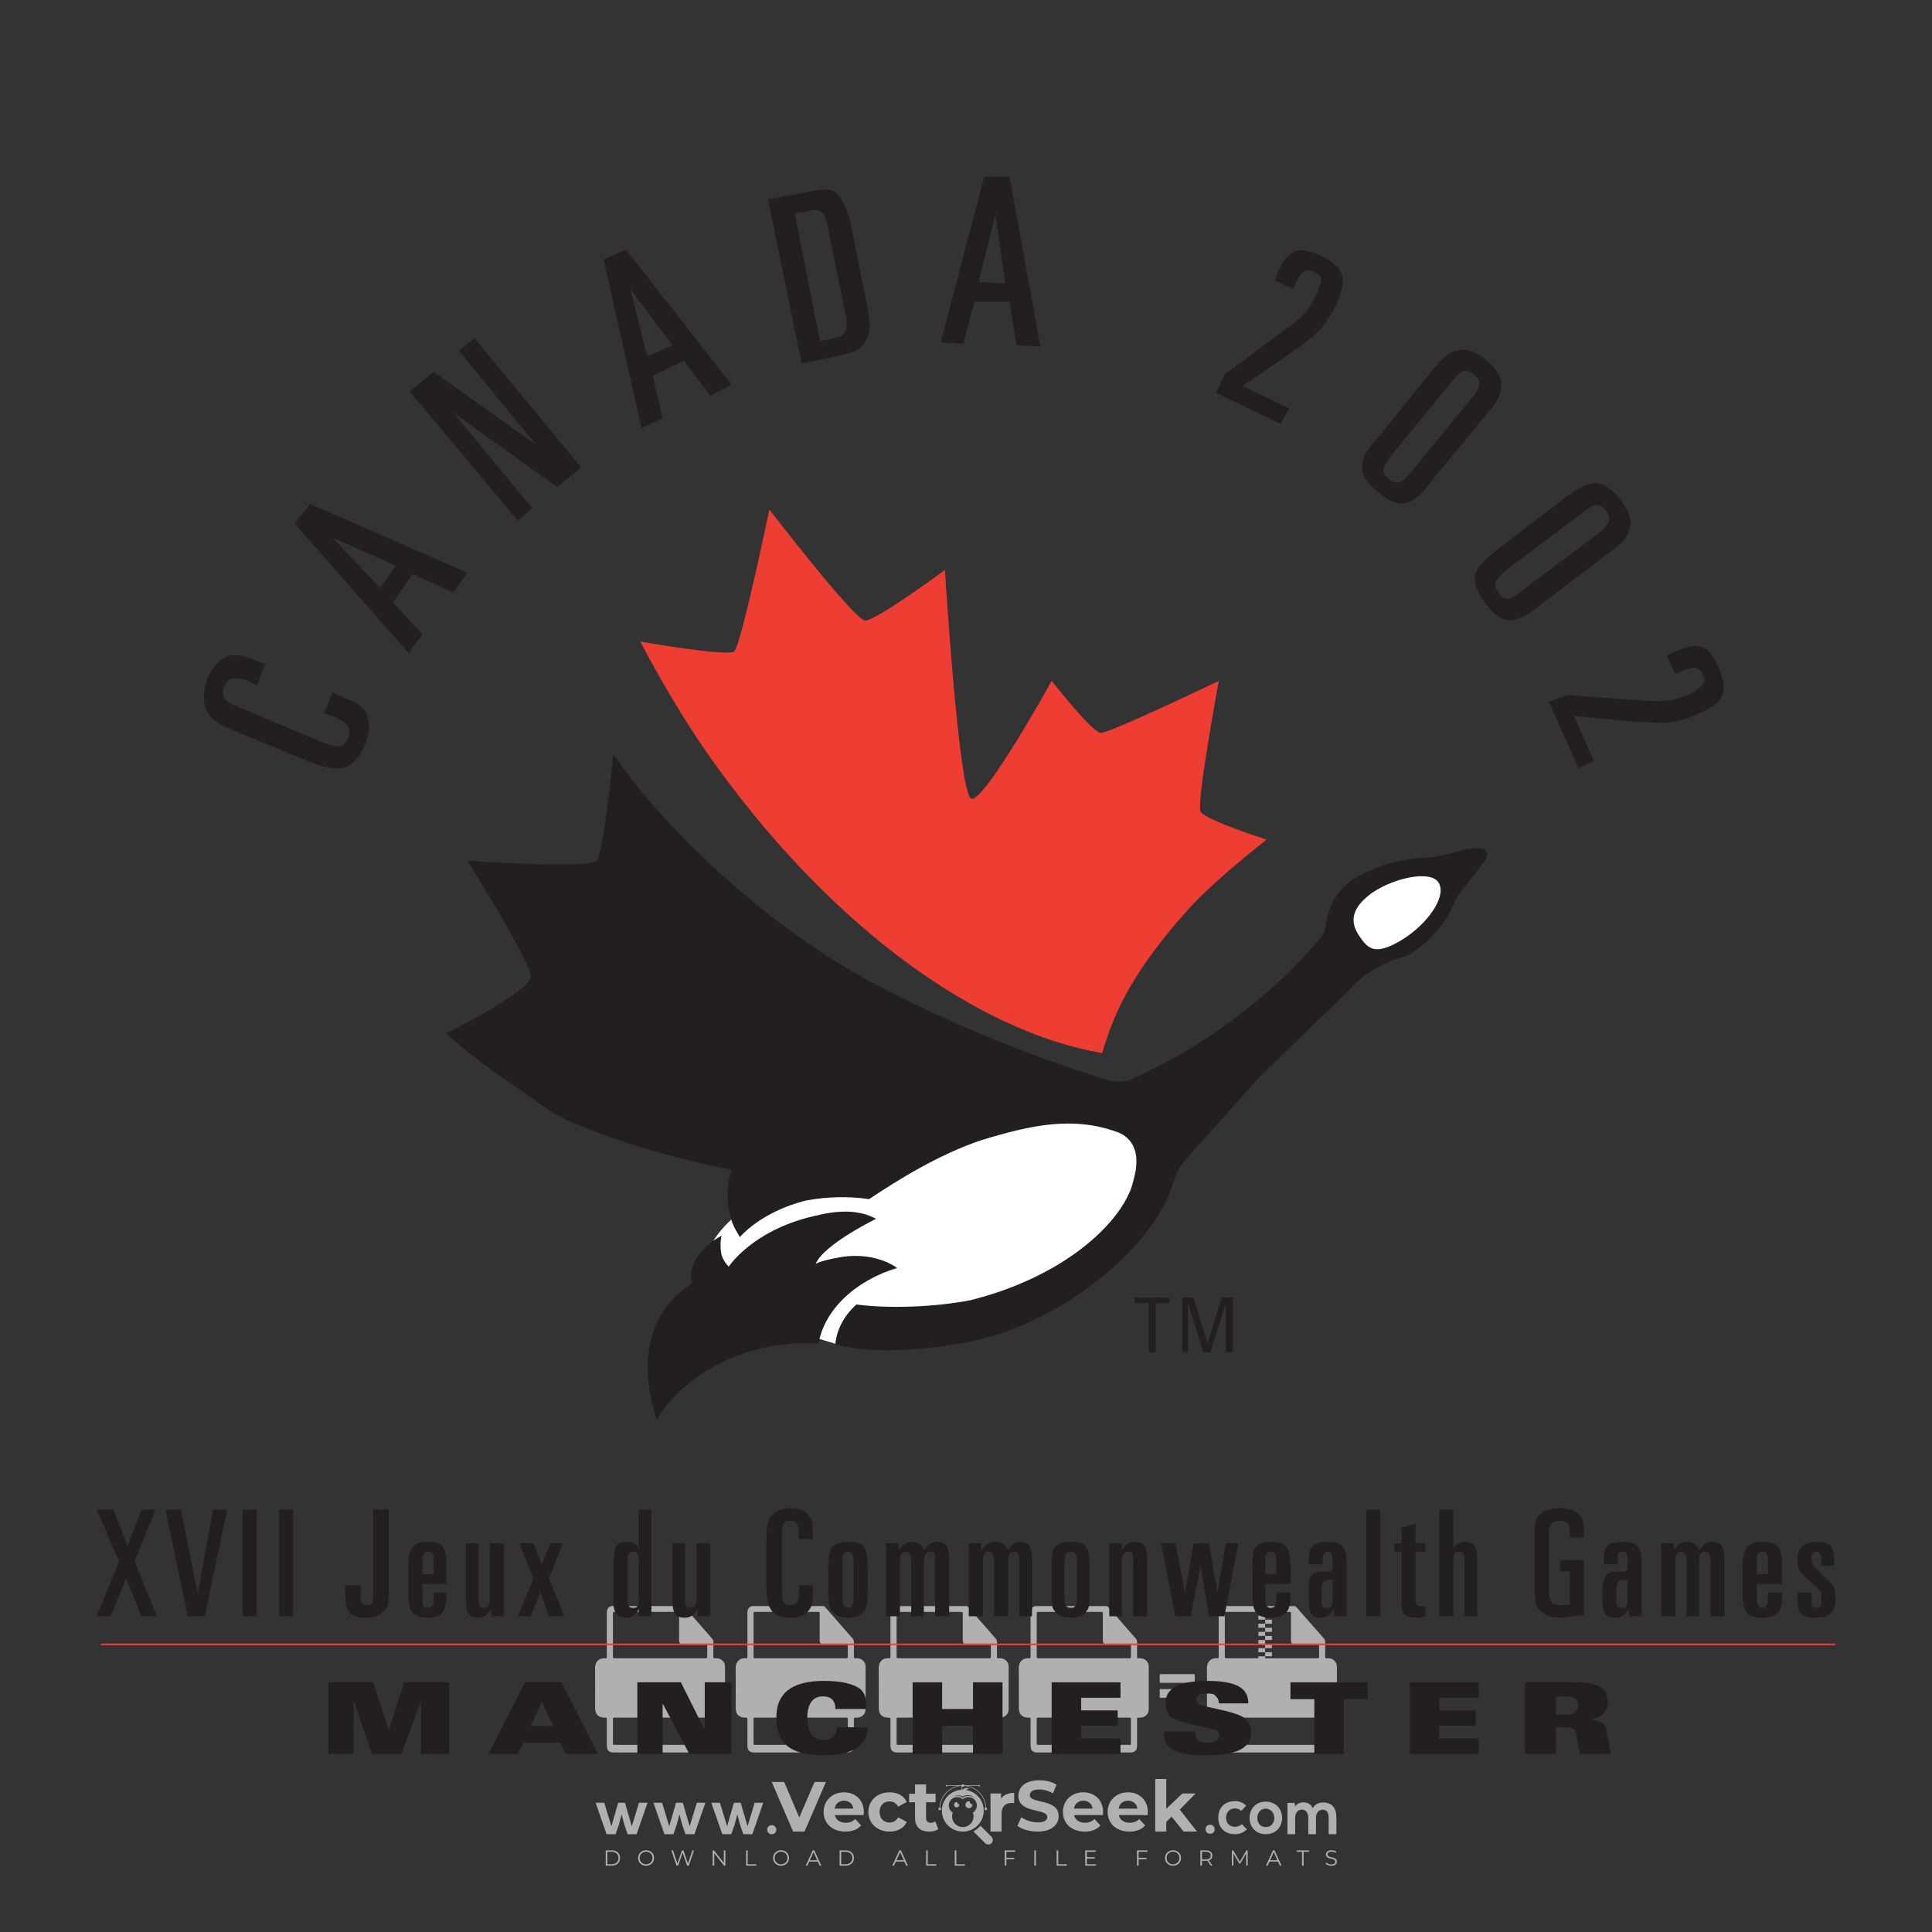 <?xml version="1.0" encoding="iso-8859-1"?>
<!-- Generator: Adobe Illustrator 24.3.0, SVG Export Plug-In . SVG Version: 6.00 Build 0)  -->
<svg version="1.1" id="Layer_1" xmlns="http://www.w3.org/2000/svg" xmlns:xlink="http://www.w3.org/1999/xlink" x="0px" y="0px"
	 viewBox="0 0 500 500" style="enable-background:new 0 0 500 500;" xml:space="preserve">
<rect x="0" y="0" width="500" height="500" fill="#333333" stroke="none"/>
<g id="watermark_1_">
	<g>
		<g id="watermark" style="opacity:0.61;">
			<g>
				<g>
					<g>
						<g>
							<polygon style="fill:#FFFFFF;" points="213.765,461.172 208.204,474.017 205.268,474.017 199.726,461.172 202.938,461.172 
								206.846,470.347 210.81,461.172 							"/>
						</g>
						<g>
							<path style="fill:#FFFFFF;" d="M223.507,469.741h-7.469c0.275,1.23,1.321,1.982,2.826,1.982c1.046,0,1.798-0.312,2.477-0.954
								l1.523,1.651c-0.917,1.046-2.294,1.597-4.074,1.597c-3.413,0-5.634-2.147-5.634-5.083c0-2.954,2.257-5.083,5.267-5.083
								c2.899,0,5.138,1.945,5.138,5.12C223.562,469.191,223.526,469.503,223.507,469.741 M216.002,468.071h4.863
								c-0.202-1.248-1.138-2.055-2.422-2.055C217.139,466.016,216.204,466.805,216.002,468.071"/>
						</g>
						<g>
							<path style="fill:#FFFFFF;" d="M224.735,468.934c0-2.973,2.294-5.083,5.505-5.083c2.074,0,3.707,0.899,4.423,2.514
								l-2.22,1.193c-0.532-0.936-1.321-1.358-2.221-1.358c-1.45,0-2.587,1.009-2.587,2.734c0,1.725,1.138,2.734,2.587,2.734
								c0.899,0,1.688-0.404,2.221-1.358l2.22,1.211c-0.716,1.578-2.349,2.495-4.423,2.495
								C227.029,474.017,224.735,471.907,224.735,468.934"/>
						</g>
						<g>
							<path style="fill:#FFFFFF;" d="M242.828,473.393c-0.587,0.422-1.45,0.624-2.331,0.624c-2.33,0-3.688-1.193-3.688-3.542
								v-4.055h-1.523v-2.202h1.523v-2.404h2.863v2.404h2.459v2.202h-2.459v4.019c0,0.844,0.458,1.303,1.229,1.303
								c0.422,0,0.844-0.128,1.156-0.367L242.828,473.393z"/>
						</g>
					</g>
					<g>
						<path style="fill:#FFFFFF;" d="M262.474,463.997v2.643c-0.238-0.018-0.422-0.037-0.642-0.037
							c-1.578,0-2.624,0.862-2.624,2.753v4.661h-2.863v-9.873h2.734v1.303C259.776,464.493,260.951,463.997,262.474,463.997"/>
					</g>
					<g>
						<path style="fill:#FFFFFF;" d="M263.299,472.53l1.009-2.239c1.083,0.789,2.697,1.339,4.239,1.339
							c1.762,0,2.477-0.587,2.477-1.376c0-2.404-7.469-0.752-7.469-5.524c0-2.184,1.762-4,5.413-4c1.615,0,3.267,0.385,4.459,1.138
							l-0.918,2.257c-1.193-0.679-2.422-1.009-3.56-1.009c-1.761,0-2.44,0.66-2.44,1.468c0,2.367,7.468,0.734,7.468,5.45
							c0,2.147-1.78,3.982-5.45,3.982C266.492,474.017,264.437,473.411,263.299,472.53"/>
					</g>
					<g>
						<path style="fill:#FFFFFF;" d="M285.428,469.741h-7.469c0.275,1.23,1.321,1.982,2.826,1.982c1.046,0,1.798-0.312,2.477-0.954
							l1.523,1.651c-0.918,1.046-2.294,1.597-4.074,1.597c-3.413,0-5.634-2.147-5.634-5.083c0-2.954,2.257-5.083,5.267-5.083
							c2.9,0,5.138,1.945,5.138,5.12C285.484,469.191,285.447,469.503,285.428,469.741 M277.923,468.071h4.863
							c-0.202-1.248-1.138-2.055-2.422-2.055C279.061,466.016,278.125,466.805,277.923,468.071"/>
					</g>
					<g>
						<path style="fill:#FFFFFF;" d="M297.007,469.741h-7.469c0.275,1.23,1.321,1.982,2.826,1.982c1.046,0,1.798-0.312,2.477-0.954
							l1.523,1.651c-0.918,1.046-2.294,1.597-4.074,1.597c-3.413,0-5.634-2.147-5.634-5.083c0-2.954,2.257-5.083,5.267-5.083
							c2.899,0,5.138,1.945,5.138,5.12C297.062,469.191,297.025,469.503,297.007,469.741 M289.501,468.071h4.863
							c-0.202-1.248-1.138-2.055-2.422-2.055C290.639,466.016,289.703,466.805,289.501,468.071"/>
					</g>
					<g>
						<polygon style="fill:#FFFFFF;" points="303.208,470.145 301.831,471.503 301.831,474.017 298.969,474.017 298.969,460.401 
							301.831,460.401 301.831,468.108 306.016,464.144 309.429,464.144 305.318,468.328 309.796,474.017 306.327,474.017 						"/>
					</g>
					<g>
						<path style="fill:#FFFFFF;" d="M256.601,475.359L256.601,475.359l-2.86-2.86c-0.435,0.508-0.953,0.943-1.534,1.284
							c-0.092,0.069-0.186,0.136-0.283,0.199l3.027,3.027c0.456,0.456,1.195,0.456,1.65,0
							C257.057,476.554,257.057,475.815,256.601,475.359"/>
					</g>
					<g>
						<path style="fill:#FFFFFF;" d="M249.984,463.244c0.221-0.173,0.495-0.281,0.797-0.281c0.042,0,0.083,0.002,0.124,0.006
							c-0.214-0.156-0.478-0.249-0.764-0.249c-0.395,0-0.744,0.18-0.981,0.458c-0.051,0-0.1,0.006-0.151,0.008
							c0.039-0.077,0.064-0.162,0.064-0.255c0-0.234-0.143-0.434-0.346-0.519c0.087,0.126,0.138,0.279,0.138,0.445
							c0,0.122-0.031,0.237-0.081,0.341c-2.811,0.201-5.03,2.539-5.03,5.4c0,2.993,2.426,5.42,5.42,5.42
							c2.993,0,5.42-2.426,5.42-5.42C254.595,465.879,252.593,463.635,249.984,463.244 M247.983,464.656
							c0.435,0,0.844,0.112,1.199,0.309c0.374-0.245,0.82-0.387,1.299-0.387c0.711,0,1.348,0.312,1.784,0.806
							c-0.435-0.379-1.004-0.61-1.627-0.61c-0.449,0-0.87,0.12-1.234,0.329c-0.079,0.046-0.156,0.096-0.229,0.15
							c-0.065-0.048-0.133-0.093-0.204-0.134c-0.369-0.219-0.8-0.344-1.26-0.344c-0.3,0-0.588,0.054-0.854,0.152
							C247.196,464.754,247.578,464.656,247.983,464.656 M251.772,469.098c0.115,0.305,0.181,0.634,0.181,0.979
							c0,1.534-1.244,2.777-2.778,2.777c-1.534,0-2.777-1.243-2.777-2.777c0-0.345,0.066-0.674,0.181-0.979
							c-0.62-0.382-1.035-1.064-1.035-1.846c0-1.197,0.971-2.168,2.168-2.168c0.565,0,1.078,0.218,1.463,0.572
							c0.386-0.354,0.899-0.572,1.464-0.572c1.197,0,2.168,0.971,2.168,2.168C252.807,468.034,252.392,468.716,251.772,469.098"/>
					</g>
					<g>
						<path style="fill:#FFFFFF;" d="M251.666,467.061c0,0.497-0.404,0.901-0.901,0.901c-0.497,0-0.901-0.404-0.901-0.901
							s0.404-0.901,0.901-0.901c0.101,0,0.197,0.017,0.287,0.047c-0.03,0.062-0.045,0.132-0.045,0.204
							c0,0.273,0.221,0.494,0.494,0.494c0.05,0,0.099-0.008,0.146-0.022C251.66,466.941,251.666,467,251.666,467.061"/>
					</g>
					<g>
						<path style="fill:#FFFFFF;" d="M248.255,467.061c0,0.376-0.305,0.681-0.681,0.681c-0.376,0-0.681-0.305-0.681-0.681
							s0.305-0.681,0.681-0.681c0.076,0,0.149,0.013,0.217,0.035c-0.023,0.047-0.034,0.1-0.034,0.155
							c0,0.206,0.167,0.374,0.374,0.374c0.038,0,0.075-0.006,0.11-0.017C248.25,466.97,248.255,467.015,248.255,467.061"/>
					</g>
					<g>
						<g>
							<g>
								<rect x="242.908" y="467.83" style="fill:#FFFFFF;" width="0.616" height="0.616"/>
							</g>
							<g>
								<rect x="254.827" y="467.83" style="fill:#FFFFFF;" width="0.616" height="0.616"/>
							</g>
							<g>
								<path style="fill:#FFFFFF;" d="M255.205,468.082h-0.14c0-3.248-2.642-5.89-5.89-5.89c-3.248,0-5.89,2.642-5.89,5.89h-0.14
									c0-1.611,0.627-3.125,1.766-4.264c1.139-1.139,2.653-1.766,4.264-1.766c1.611,0,3.125,0.627,4.264,1.766
									C254.578,464.957,255.205,466.471,255.205,468.082"/>
							</g>
						</g>
						<g>
							<rect x="248.868" y="461.814" style="fill:#FFFFFF;" width="0.616" height="0.616"/>
						</g>
						<g>
							<rect x="244.95" y="462.052" style="fill:#FFFFFF;" width="8.45" height="0.14"/>
						</g>
						<g>
							<path style="fill:#FFFFFF;" d="M245.174,462.15c0,0.108-0.088,0.196-0.196,0.196c-0.108,0-0.196-0.088-0.196-0.196
								c0-0.108,0.088-0.196,0.196-0.196C245.086,461.954,245.174,462.042,245.174,462.15"/>
						</g>
						<g>
							<path style="fill:#FFFFFF;" d="M253.596,462.15c0,0.108-0.088,0.196-0.196,0.196c-0.108,0-0.196-0.088-0.196-0.196
								c0-0.108,0.088-0.196,0.196-0.196C253.509,461.954,253.596,462.042,253.596,462.15"/>
						</g>
					</g>
				</g>
				<g>
					<path style="fill:#FFFFFF;" d="M314.356,473.409c0,1.559-2.364,1.559-2.364,0C311.993,471.851,314.356,471.851,314.356,473.409
						z"/>
				</g>
				<g>
					<g>
						<g>
							<path style="fill:#FFFFFF;" d="M161.739,466.549l1.772,6.088l1.855-6.088h2.215l-2.823,8.14h-2.33l-0.837-2.396l-0.722-2.708
								l-0.722,2.708l-0.837,2.396h-2.33l-2.839-8.14h2.231l1.855,6.088l1.756-6.088H161.739z"/>
						</g>
						<g>
							<path style="fill:#FFFFFF;" d="M176.713,466.549l1.772,6.088l1.855-6.088h2.215l-2.823,8.14h-2.33l-0.837-2.396l-0.722-2.708
								l-0.722,2.708l-0.837,2.396h-2.33l-2.839-8.14h2.231l1.855,6.088l1.756-6.088H176.713z"/>
						</g>
						<g>
							<path style="fill:#FFFFFF;" d="M191.687,466.549l1.772,6.088l1.855-6.088h2.215l-2.823,8.14h-2.33l-0.837-2.396l-0.722-2.708
								l-0.722,2.708l-0.837,2.396h-2.33l-2.839-8.14h2.231l1.855,6.088l1.756-6.088H191.687z"/>
						</g>
					</g>
					<g>
						<path style="fill:#FFFFFF;" d="M200.908,473.52c0,1.559-2.364,1.559-2.364,0C198.545,471.962,200.908,471.962,200.908,473.52z
							"/>
					</g>
					<g>
						<path style="fill:#FFFFFF;" d="M322.71,473.409c-0.935,0.919-1.919,1.28-3.117,1.28c-2.346,0-4.3-1.411-4.3-4.282
							s1.953-4.284,4.3-4.284c1.149,0,2.035,0.329,2.921,1.199l-1.264,1.329c-0.476-0.428-1.066-0.64-1.623-0.64
							c-1.346,0-2.33,0.985-2.33,2.396c0,1.542,1.05,2.362,2.297,2.362c0.64,0,1.28-0.18,1.772-0.672L322.71,473.409z"/>
					</g>
					<g>
						<path style="fill:#FFFFFF;" d="M331.805,470.472c0,2.33-1.591,4.217-4.217,4.217c-2.626,0-4.201-1.887-4.201-4.217
							c0-2.314,1.609-4.217,4.185-4.217C330.149,466.255,331.805,468.158,331.805,470.472z M325.389,470.472
							c0,1.231,0.739,2.38,2.199,2.38c1.46,0,2.199-1.149,2.199-2.38c0-1.215-0.854-2.396-2.199-2.396
							C326.144,468.077,325.389,469.258,325.389,470.472z"/>
					</g>
					<g>
						<path style="fill:#FFFFFF;" d="M338.572,474.689v-4.332c0-1.068-0.559-2.035-1.658-2.035c-1.082,0-1.722,0.967-1.722,2.035
							v4.332h-2.003v-8.107h1.855l0.148,0.985c0.426-0.82,1.362-1.116,2.133-1.116c0.969,0,1.937,0.394,2.396,1.51
							c0.723-1.149,1.658-1.478,2.708-1.478c2.297,0,3.43,1.412,3.43,3.84v4.365h-2.003v-4.365c0-1.066-0.442-1.97-1.526-1.97
							c-1.082,0-1.756,0.935-1.756,2.003v4.332H338.572z"/>
					</g>
				</g>
			</g>
		</g>
		<g style="opacity:0.61;">
			<g>
				<g>
					<path style="fill:#FFFFFF;" d="M345.988,431.299c-0.006-1.224-0.959-2.121-2.189-2.14c-0.924-0.014-0.832,0.12-0.834-0.867
						c-0.003-1.097-0.007-2.194,0.003-3.292c0.003-0.379-0.112-0.691-0.362-0.976c-2.342-2.668-4.678-5.342-7.019-8.011
						c-0.12-0.137-0.275-0.244-0.414-0.366c-6.214,0-12.427,0-18.641,0c-0.794,0.293-1.14,0.868-1.138,1.709
						c0.01,3.748,0.004,7.496,0.004,11.243c0,0.556-0.003,0.589-0.55,0.551c-1.497-0.102-2.516,0.986-2.497,2.492
						c0.044,3.476,0.013,6.953,0.014,10.429c0.001,1.58,0.867,2.443,2.45,2.449c0.582,0.002,0.582,0.002,0.582,0.6
						c0,2.219-0.001,4.438,0.001,6.657c0.001,1.192,0.58,1.771,1.768,1.771c8.013,0.001,16.027,0.001,24.04,0
						c1.168,0,1.755-0.583,1.757-1.745c0.002-2.256,0-4.512,0.001-6.768c0-0.512,0.002-0.511,0.52-0.515
						c0.271-0.002,0.541,0.008,0.809-0.058c0.996-0.246,1.69-1.044,1.694-2.069C346.003,438.696,346.005,434.997,345.988,431.299z
						 M317.537,417.162c5.337,0,10.674,0,16.01,0c0.548,0,0.554,0.007,0.554,0.561c0.001,2.243-0.001,4.486,0.001,6.73
						c0.001,0.811,0.249,1.059,1.06,1.059c1.91,0.001,3.821,0,5.731,0.001c0.458,0,0.479,0.021,0.481,0.483
						c0.003,0.887,0.002,1.775,0,2.662c-0.001,0.477-0.024,0.498-0.504,0.499c-3.895,0.001-7.79,0-11.684,0
						c-3.882,0-7.765,0-11.647,0c-0.55,0-0.552-0.001-0.552-0.561c-0.001-3.624-0.001-7.247,0-10.871
						C316.987,417.166,316.991,417.162,317.537,417.162z M340.822,451.579c-3.883,0.001-7.766,0-11.65,0c-3.871,0-7.742,0-11.613,0
						c-0.572,0-0.574-0.002-0.574-0.579c-0.001-1.997-0.001-3.994,0.001-5.991c0-0.464,0.023-0.486,0.478-0.487
						c7.803-0.001,15.607-0.001,23.41,0c0.478,0,0.499,0.02,0.499,0.503c0.002,1.997,0.001,3.994,0,5.991
						C341.375,451.574,341.37,451.579,340.822,451.579z"/>
				</g>
				<g>
					<g>
						<rect x="327.418" y="417.053" style="fill:#FFFFFF;" width="1.757" height="1.054"/>
					</g>
					<g>
						<rect x="325.662" y="418.107" style="fill:#FFFFFF;" width="1.757" height="1.054"/>
					</g>
					<g>
						<rect x="327.418" y="419.161" style="fill:#FFFFFF;" width="1.757" height="1.054"/>
					</g>
					<g>
						<rect x="325.662" y="420.215" style="fill:#FFFFFF;" width="1.757" height="1.054"/>
					</g>
					<g>
						<rect x="327.418" y="421.269" style="fill:#FFFFFF;" width="1.757" height="1.054"/>
					</g>
					<g>
						<rect x="325.662" y="422.323" style="fill:#FFFFFF;" width="1.757" height="1.054"/>
					</g>
					<g>
						<rect x="327.418" y="423.378" style="fill:#FFFFFF;" width="1.757" height="1.054"/>
					</g>
					<g>
						<rect x="325.662" y="424.432" style="fill:#FFFFFF;" width="1.757" height="1.054"/>
					</g>
					<g>
						<rect x="327.418" y="425.486" style="fill:#FFFFFF;" width="1.757" height="1.054"/>
					</g>
					<g>
						<rect x="325.662" y="426.54" style="fill:#FFFFFF;" width="1.757" height="1.054"/>
					</g>
					<g>
						<rect x="327.418" y="427.594" style="fill:#FFFFFF;" width="1.757" height="1.054"/>
					</g>
					<g>
						<rect x="325.662" y="428.648" style="fill:#FFFFFF;" width="1.757" height="1.054"/>
					</g>
				</g>
			</g>
			<g>
				<path style="fill:#FFFFFF;" d="M187.637,431.299c-0.006-1.224-0.959-2.121-2.189-2.14c-0.924-0.014-0.832,0.12-0.834-0.867
					c-0.003-1.097-0.007-2.194,0.003-3.292c0.003-0.379-0.112-0.691-0.362-0.976c-2.342-2.668-4.678-5.342-7.019-8.011
					c-0.12-0.137-0.275-0.244-0.414-0.366c-6.214,0-12.427,0-18.641,0c-0.794,0.293-1.14,0.868-1.138,1.709
					c0.01,3.748,0.004,7.496,0.004,11.243c0,0.556-0.003,0.589-0.55,0.551c-1.497-0.102-2.516,0.986-2.497,2.492
					c0.044,3.476,0.013,6.953,0.014,10.429c0.001,1.58,0.867,2.443,2.45,2.449c0.582,0.002,0.582,0.002,0.582,0.6
					c0,2.219-0.001,4.438,0.001,6.657c0.001,1.192,0.58,1.771,1.768,1.771c8.013,0.001,16.027,0.001,24.04,0
					c1.168,0,1.755-0.583,1.757-1.745c0.002-2.256,0-4.512,0.001-6.768c0-0.512,0.002-0.511,0.52-0.515
					c0.271-0.002,0.541,0.008,0.809-0.058c0.996-0.246,1.69-1.044,1.694-2.069C187.652,438.696,187.655,434.997,187.637,431.299z
					 M159.187,417.162c5.337,0,10.674,0,16.01,0c0.548,0,0.554,0.007,0.554,0.561c0.001,2.243-0.001,4.486,0.001,6.73
					c0.001,0.811,0.249,1.059,1.06,1.059c1.91,0.001,3.821,0,5.731,0.001c0.458,0,0.479,0.021,0.481,0.483
					c0.003,0.887,0.002,1.775,0,2.662c-0.001,0.477-0.024,0.498-0.504,0.499c-3.895,0.001-7.79,0-11.684,0
					c-3.882,0-7.765,0-11.647,0c-0.55,0-0.552-0.001-0.552-0.561c-0.001-3.624-0.001-7.247,0-10.871
					C158.636,417.166,158.64,417.162,159.187,417.162z M182.472,451.579c-3.883,0.001-7.766,0-11.65,0c-3.871,0-7.742,0-11.613,0
					c-0.572,0-0.574-0.002-0.574-0.579c-0.001-1.997-0.001-3.994,0.001-5.991c0-0.464,0.023-0.486,0.478-0.487
					c7.803-0.001,15.607-0.001,23.41,0c0.478,0,0.499,0.02,0.499,0.503c0.002,1.997,0.001,3.994,0,5.991
					C183.024,451.574,183.019,451.579,182.472,451.579z"/>
			</g>
			<g>
				<path style="fill:#FFFFFF;" d="M159.779,440.669v-7.897h2.779c0.375,0,0.726,0.061,1.053,0.182
					c0.327,0.121,0.612,0.292,0.855,0.513c0.242,0.221,0.434,0.483,0.573,0.789c0.14,0.305,0.21,0.642,0.21,1.009
					c0,0.375-0.07,0.715-0.21,1.02c-0.14,0.305-0.331,0.568-0.573,0.789c-0.243,0.221-0.528,0.392-0.855,0.513
					c-0.327,0.121-0.678,0.182-1.053,0.182h-1.29v2.901H159.779z M162.58,436.356c0.39,0,0.684-0.111,0.882-0.331
					c0.199-0.22,0.298-0.474,0.298-0.761c0-0.14-0.024-0.276-0.072-0.408c-0.048-0.132-0.121-0.248-0.221-0.347
					c-0.099-0.099-0.223-0.178-0.37-0.237c-0.147-0.059-0.32-0.089-0.518-0.089h-1.312v2.173H162.58z"/>
				<path style="fill:#FFFFFF;" d="M166.308,432.771h1.731l3.177,5.294h0.088l-0.088-1.522v-3.772h1.478v7.897h-1.566l-3.353-5.592
					h-0.088l0.088,1.522v4.07h-1.467V432.771z"/>
				<path style="fill:#FFFFFF;" d="M177.922,436.334h3.872c0.022,0.089,0.04,0.195,0.055,0.32c0.014,0.125,0.022,0.25,0.022,0.375
					c0,0.507-0.077,0.985-0.231,1.434c-0.154,0.449-0.397,0.849-0.728,1.202c-0.353,0.375-0.776,0.666-1.268,0.871
					c-0.493,0.206-1.055,0.309-1.688,0.309c-0.574,0-1.114-0.103-1.622-0.309c-0.507-0.206-0.948-0.492-1.323-0.86
					c-0.375-0.367-0.673-0.803-0.894-1.307c-0.221-0.504-0.331-1.053-0.331-1.649c0-0.595,0.11-1.145,0.331-1.649
					c0.221-0.504,0.518-0.939,0.894-1.307c0.375-0.367,0.816-0.654,1.323-0.86c0.507-0.206,1.048-0.309,1.622-0.309
					c0.64,0,1.211,0.11,1.715,0.331c0.504,0.221,0.935,0.526,1.296,0.915l-1.025,1.004c-0.258-0.272-0.544-0.48-0.861-0.623
					c-0.316-0.143-0.695-0.215-1.136-0.215c-0.361,0-0.703,0.065-1.026,0.193c-0.324,0.129-0.607,0.311-0.85,0.546
					c-0.242,0.235-0.436,0.52-0.579,0.855c-0.143,0.335-0.215,0.708-0.215,1.119c0,0.412,0.072,0.785,0.215,1.12
					c0.143,0.335,0.338,0.62,0.584,0.855c0.246,0.235,0.531,0.418,0.855,0.546c0.323,0.129,0.669,0.193,1.037,0.193
					c0.419,0,0.773-0.061,1.064-0.182c0.29-0.121,0.538-0.278,0.744-0.469c0.148-0.132,0.275-0.3,0.381-0.502
					c0.106-0.202,0.189-0.428,0.248-0.678h-2.482V436.334z"/>
			</g>
			<g>
				<path style="fill:#FFFFFF;" d="M224.019,431.299c-0.006-1.224-0.959-2.121-2.189-2.14c-0.924-0.014-0.832,0.12-0.834-0.867
					c-0.003-1.097-0.007-2.194,0.003-3.292c0.003-0.379-0.112-0.691-0.362-0.976c-2.342-2.668-4.678-5.342-7.019-8.011
					c-0.12-0.137-0.275-0.244-0.414-0.366c-6.214,0-12.427,0-18.641,0c-0.794,0.293-1.14,0.868-1.138,1.709
					c0.01,3.748,0.004,7.496,0.004,11.243c0,0.556-0.003,0.589-0.55,0.551c-1.497-0.102-2.516,0.986-2.497,2.492
					c0.044,3.476,0.013,6.953,0.014,10.429c0.001,1.58,0.867,2.443,2.45,2.449c0.582,0.002,0.582,0.002,0.582,0.6
					c0,2.219-0.001,4.438,0.001,6.657c0.001,1.192,0.58,1.771,1.768,1.771c8.013,0.001,16.027,0.001,24.04,0
					c1.168,0,1.755-0.583,1.757-1.745c0.002-2.256,0-4.512,0.001-6.768c0-0.512,0.002-0.511,0.52-0.515
					c0.271-0.002,0.541,0.008,0.809-0.058c0.997-0.246,1.69-1.044,1.694-2.069C224.034,438.696,224.036,434.997,224.019,431.299z
					 M195.568,417.162c5.337,0,10.674,0,16.01,0c0.548,0,0.554,0.007,0.554,0.561c0.001,2.243-0.001,4.486,0.001,6.73
					c0.001,0.811,0.249,1.059,1.06,1.059c1.91,0.001,3.821,0,5.731,0.001c0.458,0,0.479,0.021,0.481,0.483
					c0.003,0.887,0.002,1.775,0,2.662c-0.001,0.477-0.024,0.498-0.504,0.499c-3.895,0.001-7.79,0-11.684,0
					c-3.882,0-7.765,0-11.647,0c-0.55,0-0.552-0.001-0.552-0.561c-0.001-3.624-0.001-7.247,0-10.871
					C195.018,417.166,195.022,417.162,195.568,417.162z M218.854,451.579c-3.883,0.001-7.766,0-11.65,0c-3.871,0-7.742,0-11.613,0
					c-0.572,0-0.574-0.002-0.574-0.579c-0.001-1.997-0.001-3.994,0.001-5.991c0-0.464,0.023-0.486,0.478-0.487
					c7.803-0.001,15.607-0.001,23.41,0c0.478,0,0.499,0.02,0.499,0.503c0.002,1.997,0.001,3.994,0,5.991
					C219.406,451.574,219.401,451.579,218.854,451.579z"/>
			</g>
			<g>
				<path style="fill:#FFFFFF;" d="M205.111,432.771h1.699l2.967,7.897h-1.644l-0.651-1.886h-3.044l-0.651,1.886h-1.643
					L205.111,432.771z M206.997,437.415l-0.706-1.974l-0.287-0.96h-0.088l-0.287,0.96l-0.706,1.974H206.997z"/>
				<path style="fill:#FFFFFF;" d="M211.331,434.536c-0.125,0-0.245-0.024-0.359-0.072c-0.114-0.048-0.213-0.114-0.298-0.199
					c-0.084-0.084-0.151-0.182-0.198-0.292c-0.048-0.11-0.072-0.232-0.072-0.364s0.024-0.254,0.072-0.364
					c0.048-0.11,0.114-0.208,0.198-0.292c0.084-0.084,0.184-0.151,0.298-0.198c0.114-0.048,0.233-0.072,0.359-0.072
					c0.257,0,0.478,0.09,0.662,0.27c0.184,0.181,0.276,0.399,0.276,0.656s-0.092,0.476-0.276,0.656
					C211.809,434.446,211.589,434.536,211.331,434.536z M210.615,440.669v-5.404h1.445v5.404H210.615z"/>
			</g>
			<g>
				<path style="fill:#FFFFFF;" d="M261.044,431.299c-0.006-1.224-0.959-2.121-2.189-2.14c-0.924-0.014-0.832,0.12-0.834-0.867
					c-0.003-1.097-0.007-2.194,0.003-3.292c0.003-0.379-0.112-0.691-0.362-0.976c-2.342-2.668-4.678-5.342-7.019-8.011
					c-0.12-0.137-0.275-0.244-0.414-0.366c-6.214,0-12.427,0-18.641,0c-0.794,0.293-1.14,0.868-1.138,1.709
					c0.01,3.748,0.004,7.496,0.004,11.243c0,0.556-0.003,0.589-0.55,0.551c-1.497-0.102-2.516,0.986-2.497,2.492
					c0.044,3.476,0.013,6.953,0.014,10.429c0.001,1.58,0.867,2.443,2.45,2.449c0.582,0.002,0.582,0.002,0.582,0.6
					c0,2.219-0.001,4.438,0.001,6.657c0.001,1.192,0.58,1.771,1.768,1.771c8.013,0.001,16.027,0.001,24.04,0
					c1.168,0,1.755-0.583,1.757-1.745c0.002-2.256,0-4.512,0.001-6.768c0-0.512,0.002-0.511,0.52-0.515
					c0.271-0.002,0.541,0.008,0.809-0.058c0.996-0.246,1.69-1.044,1.694-2.069C261.059,438.696,261.061,434.997,261.044,431.299z
					 M232.593,417.162c5.337,0,10.674,0,16.01,0c0.548,0,0.554,0.007,0.554,0.561c0.001,2.243-0.001,4.486,0.001,6.73
					c0.001,0.811,0.249,1.059,1.06,1.059c1.91,0.001,3.821,0,5.731,0.001c0.458,0,0.479,0.021,0.481,0.483
					c0.003,0.887,0.002,1.775,0,2.662c-0.001,0.477-0.024,0.498-0.504,0.499c-3.895,0.001-7.79,0-11.684,0
					c-3.882,0-7.765,0-11.647,0c-0.55,0-0.552-0.001-0.552-0.561c-0.001-3.624-0.001-7.247,0-10.871
					C232.042,417.166,232.047,417.162,232.593,417.162z M255.878,451.579c-3.883,0.001-7.766,0-11.65,0c-3.871,0-7.742,0-11.613,0
					c-0.572,0-0.574-0.002-0.574-0.579c-0.001-1.997-0.001-3.994,0.001-5.991c0-0.464,0.023-0.486,0.478-0.487
					c7.803-0.001,15.607-0.001,23.41,0c0.478,0,0.499,0.02,0.499,0.503c0.002,1.997,0.001,3.994,0,5.991
					C256.431,451.574,256.426,451.579,255.878,451.579z"/>
			</g>
			<g>
				<path style="fill:#FFFFFF;" d="M236.361,440.845c-0.338,0-0.662-0.048-0.971-0.143c-0.309-0.095-0.592-0.239-0.849-0.43
					c-0.257-0.191-0.481-0.425-0.673-0.7c-0.191-0.276-0.342-0.597-0.452-0.965l1.401-0.551c0.103,0.397,0.283,0.726,0.54,0.987
					c0.257,0.261,0.596,0.392,1.015,0.392c0.154,0,0.303-0.02,0.447-0.061c0.143-0.04,0.272-0.099,0.386-0.176
					s0.204-0.175,0.27-0.292c0.066-0.118,0.099-0.254,0.099-0.408c0-0.147-0.026-0.279-0.077-0.397
					c-0.051-0.117-0.138-0.227-0.259-0.331c-0.121-0.103-0.28-0.202-0.475-0.298c-0.195-0.095-0.435-0.195-0.722-0.298l-0.485-0.176
					c-0.213-0.073-0.429-0.173-0.645-0.298c-0.217-0.125-0.413-0.276-0.59-0.452c-0.177-0.176-0.322-0.384-0.436-0.623
					c-0.114-0.239-0.171-0.509-0.171-0.81c0-0.309,0.06-0.597,0.182-0.866c0.121-0.268,0.294-0.503,0.518-0.706
					c0.224-0.202,0.492-0.36,0.805-0.474s0.66-0.171,1.042-0.171c0.397,0,0.74,0.053,1.031,0.16
					c0.291,0.107,0.537,0.243,0.739,0.408c0.202,0.165,0.366,0.348,0.491,0.546c0.125,0.199,0.217,0.386,0.276,0.563l-1.312,0.551
					c-0.074-0.221-0.208-0.419-0.402-0.596c-0.195-0.176-0.462-0.265-0.8-0.265c-0.324,0-0.592,0.075-0.805,0.226
					c-0.213,0.151-0.32,0.348-0.32,0.59c0,0.235,0.103,0.436,0.309,0.601c0.206,0.165,0.533,0.325,0.982,0.48l0.497,0.165
					c0.316,0.111,0.605,0.237,0.866,0.381c0.261,0.143,0.485,0.314,0.673,0.513c0.187,0.199,0.331,0.425,0.43,0.678
					c0.1,0.254,0.149,0.546,0.149,0.877c0,0.412-0.083,0.767-0.248,1.064c-0.165,0.298-0.377,0.542-0.634,0.734
					c-0.258,0.191-0.548,0.335-0.872,0.43C236.986,440.797,236.67,440.845,236.361,440.845z"/>
				<path style="fill:#FFFFFF;" d="M239.516,432.771h1.61l1.633,4.754l0.287,1.015h0.088l0.309-1.015l1.699-4.754h1.61l-2.879,7.897
					h-1.566L239.516,432.771z"/>
				<path style="fill:#FFFFFF;" d="M251.097,436.334h3.871c0.022,0.089,0.04,0.195,0.055,0.32c0.015,0.125,0.023,0.25,0.023,0.375
					c0,0.507-0.078,0.985-0.232,1.434c-0.154,0.449-0.397,0.849-0.728,1.202c-0.353,0.375-0.775,0.666-1.268,0.871
					c-0.493,0.206-1.055,0.309-1.688,0.309c-0.574,0-1.114-0.103-1.621-0.309c-0.507-0.206-0.949-0.492-1.324-0.86
					c-0.375-0.367-0.673-0.803-0.894-1.307c-0.22-0.504-0.331-1.053-0.331-1.649c0-0.595,0.11-1.145,0.331-1.649
					c0.221-0.504,0.518-0.939,0.894-1.307c0.375-0.367,0.816-0.654,1.324-0.86c0.507-0.206,1.047-0.309,1.621-0.309
					c0.64,0,1.211,0.11,1.715,0.331c0.504,0.221,0.936,0.526,1.296,0.915l-1.026,1.004c-0.257-0.272-0.544-0.48-0.861-0.623
					c-0.316-0.143-0.694-0.215-1.136-0.215c-0.36,0-0.702,0.065-1.026,0.193c-0.323,0.129-0.607,0.311-0.849,0.546
					c-0.243,0.235-0.436,0.52-0.579,0.855c-0.143,0.335-0.215,0.708-0.215,1.119c0,0.412,0.072,0.785,0.215,1.12
					c0.143,0.335,0.338,0.62,0.585,0.855c0.246,0.235,0.531,0.418,0.854,0.546c0.324,0.129,0.669,0.193,1.037,0.193
					c0.419,0,0.774-0.061,1.064-0.182c0.29-0.121,0.539-0.278,0.745-0.469c0.147-0.132,0.274-0.3,0.38-0.502
					c0.107-0.202,0.189-0.428,0.248-0.678h-2.482V436.334z"/>
			</g>
			<g>
				<path style="fill:#FFFFFF;" d="M297.3,431.299c-0.006-1.224-0.959-2.121-2.189-2.14c-0.924-0.014-0.832,0.12-0.834-0.867
					c-0.003-1.097-0.007-2.194,0.003-3.292c0.003-0.379-0.112-0.691-0.362-0.976c-2.342-2.668-4.678-5.342-7.019-8.011
					c-0.12-0.137-0.275-0.244-0.414-0.366c-6.214,0-12.427,0-18.641,0c-0.794,0.293-1.14,0.868-1.138,1.709
					c0.01,3.748,0.004,7.496,0.004,11.243c0,0.556-0.003,0.589-0.55,0.551c-1.497-0.102-2.516,0.986-2.497,2.492
					c0.044,3.476,0.013,6.953,0.014,10.429c0.001,1.58,0.867,2.443,2.45,2.449c0.582,0.002,0.582,0.002,0.582,0.6
					c0,2.219-0.001,4.438,0.001,6.657c0.001,1.192,0.58,1.771,1.768,1.771c8.013,0.001,16.027,0.001,24.04,0
					c1.168,0,1.755-0.583,1.757-1.745c0.002-2.256,0-4.512,0.001-6.768c0-0.512,0.002-0.511,0.52-0.515
					c0.271-0.002,0.541,0.008,0.809-0.058c0.996-0.246,1.69-1.044,1.694-2.069C297.315,438.696,297.318,434.997,297.3,431.299z
					 M268.85,417.162c5.337,0,10.674,0,16.01,0c0.548,0,0.554,0.007,0.554,0.561c0.001,2.243-0.001,4.486,0.001,6.73
					c0.001,0.811,0.249,1.059,1.06,1.059c1.91,0.001,3.821,0,5.731,0.001c0.458,0,0.479,0.021,0.481,0.483
					c0.003,0.887,0.002,1.775,0,2.662c-0.001,0.477-0.024,0.498-0.504,0.499c-3.895,0.001-7.79,0-11.684,0
					c-3.882,0-7.765,0-11.647,0c-0.55,0-0.552-0.001-0.552-0.561c-0.001-3.624-0.001-7.247,0-10.871
					C268.299,417.166,268.303,417.162,268.85,417.162z M292.135,451.579c-3.883,0.001-7.766,0-11.65,0c-3.871,0-7.742,0-11.613,0
					c-0.572,0-0.574-0.002-0.574-0.579c-0.001-1.997-0.001-3.994,0.001-5.991c0-0.464,0.023-0.486,0.478-0.487
					c7.803-0.001,15.607-0.001,23.41,0c0.478,0,0.499,0.02,0.499,0.503c0.001,1.997,0.001,3.994,0,5.991
					C292.687,451.574,292.682,451.579,292.135,451.579z"/>
			</g>
			<g>
				<path style="fill:#FFFFFF;" d="M272.966,434.183v1.831h3.165v1.412h-3.165v1.831h3.518v1.412h-5.007v-7.897h5.007v1.412H272.966
					z"/>
				<path style="fill:#FFFFFF;" d="M277.852,440.669v-7.897h2.779c0.375,0,0.726,0.061,1.053,0.182
					c0.327,0.121,0.612,0.292,0.855,0.513c0.243,0.221,0.434,0.483,0.574,0.789c0.14,0.305,0.209,0.642,0.209,1.009
					c0,0.375-0.07,0.715-0.209,1.02c-0.14,0.305-0.331,0.568-0.574,0.789c-0.243,0.221-0.528,0.392-0.855,0.513
					c-0.327,0.121-0.678,0.182-1.053,0.182h-1.29v2.901H277.852z M280.653,436.356c0.389,0,0.684-0.111,0.882-0.331
					c0.199-0.22,0.298-0.474,0.298-0.761c0-0.14-0.024-0.276-0.072-0.408c-0.048-0.132-0.121-0.248-0.221-0.347
					c-0.099-0.099-0.222-0.178-0.37-0.237c-0.147-0.059-0.32-0.089-0.518-0.089h-1.312v2.173H280.653z"/>
				<path style="fill:#FFFFFF;" d="M286.797,440.845c-0.338,0-0.662-0.048-0.971-0.143c-0.309-0.095-0.592-0.239-0.849-0.43
					c-0.257-0.191-0.482-0.425-0.673-0.7c-0.191-0.276-0.342-0.597-0.452-0.965l1.401-0.551c0.103,0.397,0.283,0.726,0.541,0.987
					c0.257,0.261,0.595,0.392,1.015,0.392c0.154,0,0.303-0.02,0.447-0.061c0.143-0.04,0.272-0.099,0.386-0.176
					c0.114-0.077,0.204-0.175,0.27-0.292c0.066-0.118,0.1-0.254,0.1-0.408c0-0.147-0.026-0.279-0.077-0.397
					c-0.051-0.117-0.138-0.227-0.259-0.331c-0.121-0.103-0.279-0.202-0.474-0.298c-0.195-0.095-0.436-0.195-0.723-0.298
					l-0.485-0.176c-0.213-0.073-0.428-0.173-0.645-0.298c-0.217-0.125-0.414-0.276-0.59-0.452c-0.176-0.176-0.322-0.384-0.436-0.623
					c-0.114-0.239-0.171-0.509-0.171-0.81c0-0.309,0.061-0.597,0.182-0.866c0.121-0.268,0.294-0.503,0.518-0.706
					c0.224-0.202,0.493-0.36,0.805-0.474c0.312-0.114,0.66-0.171,1.042-0.171c0.397,0,0.741,0.053,1.031,0.16
					c0.29,0.107,0.537,0.243,0.739,0.408c0.202,0.165,0.365,0.348,0.491,0.546c0.125,0.199,0.217,0.386,0.276,0.563l-1.312,0.551
					c-0.074-0.221-0.208-0.419-0.403-0.596c-0.195-0.176-0.462-0.265-0.799-0.265c-0.324,0-0.592,0.075-0.805,0.226
					c-0.213,0.151-0.32,0.348-0.32,0.59c0,0.235,0.103,0.436,0.309,0.601c0.206,0.165,0.533,0.325,0.982,0.48l0.496,0.165
					c0.316,0.111,0.605,0.237,0.866,0.381c0.261,0.143,0.485,0.314,0.673,0.513c0.187,0.199,0.331,0.425,0.43,0.678
					c0.099,0.254,0.149,0.546,0.149,0.877c0,0.412-0.083,0.767-0.248,1.064c-0.165,0.298-0.377,0.542-0.634,0.734
					c-0.258,0.191-0.548,0.335-0.872,0.43C287.422,440.797,287.105,440.845,286.797,440.845z"/>
			</g>
			<g>
				<path style="fill:#FFFFFF;" d="M321.394,439.168l4.004-4.985h-3.827v-1.412h5.559v1.5l-3.96,4.985h4.004v1.412h-5.779V439.168z"
					/>
				<path style="fill:#FFFFFF;" d="M328.409,432.771h1.489v7.897h-1.489V432.771z"/>
				<path style="fill:#FFFFFF;" d="M331.486,440.669v-7.897h2.779c0.375,0,0.726,0.061,1.053,0.182
					c0.327,0.121,0.612,0.292,0.855,0.513s0.434,0.483,0.574,0.789c0.14,0.305,0.209,0.642,0.209,1.009
					c0,0.375-0.07,0.715-0.209,1.02c-0.14,0.305-0.331,0.568-0.574,0.789c-0.243,0.221-0.528,0.392-0.855,0.513
					c-0.327,0.121-0.678,0.182-1.053,0.182h-1.29v2.901H331.486z M334.288,436.356c0.389,0,0.684-0.111,0.882-0.331
					c0.199-0.22,0.298-0.474,0.298-0.761c0-0.14-0.024-0.276-0.072-0.408c-0.048-0.132-0.121-0.248-0.221-0.347
					c-0.099-0.099-0.222-0.178-0.37-0.237c-0.147-0.059-0.32-0.089-0.518-0.089h-1.312v2.173H334.288z"/>
			</g>
		</g>
		<g style="opacity:0.61;">
			<path style="fill:#FFFFFF;" d="M300.133,433.27h9.067v2.242h-9.067V433.27z M300.133,437.136h9.067v2.243h-9.067V437.136z"/>
		</g>
	</g>
	<g style="opacity:0.61;">
		<path style="fill:#FFFFFF;" d="M156.756,478.878h1.607c1.263,0,2.114,0.812,2.114,1.974c0,1.161-0.851,1.973-2.114,1.973h-1.607
			V478.878z M158.34,482.464c1.049,0,1.725-0.665,1.725-1.612c0-0.947-0.677-1.613-1.725-1.613h-1.167v3.225H158.34z"/>
		<path style="fill:#FFFFFF;" d="M165.139,480.851c0-1.15,0.879-2.007,2.075-2.007c1.184,0,2.069,0.851,2.069,2.007
			c0,1.156-0.885,2.007-2.069,2.007C166.019,482.858,165.139,482.002,165.139,480.851z M168.866,480.851
			c0-0.942-0.705-1.635-1.652-1.635c-0.953,0-1.663,0.693-1.663,1.635c0,0.941,0.71,1.635,1.663,1.635
			C168.162,482.486,168.866,481.793,168.866,480.851z"/>
		<path style="fill:#FFFFFF;" d="M179.596,478.878l-1.331,3.947h-0.44l-1.156-3.366l-1.161,3.366h-0.434l-1.331-3.947h0.429
			l1.139,3.394l1.178-3.394h0.389l1.161,3.411l1.156-3.411H179.596z"/>
		<path style="fill:#FFFFFF;" d="M187.731,478.878v3.947h-0.344l-2.537-3.202v3.202h-0.417v-3.947h0.344l2.543,3.203v-3.203H187.731
			z"/>
		<path style="fill:#FFFFFF;" d="M193.093,478.878h0.417v3.586h2.21v0.361h-2.627V478.878z"/>
		<path style="fill:#FFFFFF;" d="M200.061,480.851c0-1.15,0.879-2.007,2.075-2.007c1.184,0,2.069,0.851,2.069,2.007
			c0,1.156-0.885,2.007-2.069,2.007C200.941,482.858,200.061,482.002,200.061,480.851z M203.788,480.851
			c0-0.942-0.705-1.635-1.652-1.635c-0.953,0-1.663,0.693-1.663,1.635c0,0.941,0.71,1.635,1.663,1.635
			C203.083,482.486,203.788,481.793,203.788,480.851z"/>
		<path style="fill:#FFFFFF;" d="M211.636,481.77h-2.199l-0.474,1.054h-0.434l1.804-3.947h0.412l1.804,3.947h-0.44L211.636,481.77z
			 M211.484,481.432l-0.947-2.12l-0.947,2.12H211.484z"/>
		<path style="fill:#FFFFFF;" d="M217.28,478.878h1.607c1.263,0,2.114,0.812,2.114,1.974c0,1.161-0.851,1.973-2.114,1.973h-1.607
			V478.878z M218.864,482.464c1.049,0,1.725-0.665,1.725-1.612c0-0.947-0.677-1.613-1.725-1.613h-1.167v3.225H218.864z"/>
		<path style="fill:#FFFFFF;" d="M234.041,481.77h-2.199l-0.474,1.054h-0.434l1.804-3.947h0.412l1.804,3.947h-0.44L234.041,481.77z
			 M233.889,481.432l-0.947-2.12l-0.947,2.12H233.889z"/>
		<path style="fill:#FFFFFF;" d="M239.685,478.878h0.417v3.586h2.21v0.361h-2.627V478.878z"/>
		<path style="fill:#FFFFFF;" d="M247.082,478.878h0.417v3.586h2.21v0.361h-2.627V478.878z"/>
		<path style="fill:#FFFFFF;" d="M260.449,479.239v1.551h2.041v0.361h-2.041v1.675h-0.417v-3.947h2.706v0.361H260.449z"/>
		<path style="fill:#FFFFFF;" d="M267.678,478.878h0.417v3.947h-0.417V478.878z"/>
		<path style="fill:#FFFFFF;" d="M273.456,478.878h0.417v3.586h2.21v0.361h-2.627V478.878z"/>
		<path style="fill:#FFFFFF;" d="M283.644,482.464v0.361h-2.791v-3.947h2.706v0.361h-2.289v1.404h2.041v0.355h-2.041v1.466H283.644z
			"/>
		<path style="fill:#FFFFFF;" d="M294.672,479.239v1.551h2.041v0.361h-2.041v1.675h-0.417v-3.947h2.706v0.361H294.672z"/>
		<path style="fill:#FFFFFF;" d="M301.5,480.851c0-1.15,0.879-2.007,2.075-2.007c1.184,0,2.069,0.851,2.069,2.007
			c0,1.156-0.885,2.007-2.069,2.007C302.379,482.858,301.5,482.002,301.5,480.851z M305.226,480.851
			c0-0.942-0.705-1.635-1.652-1.635c-0.953,0-1.663,0.693-1.663,1.635c0,0.941,0.71,1.635,1.663,1.635
			C304.522,482.486,305.226,481.793,305.226,480.851z"/>
		<path style="fill:#FFFFFF;" d="M313.351,482.825l-0.902-1.269c-0.102,0.011-0.203,0.017-0.316,0.017h-1.06v1.252h-0.417v-3.947
			h1.477c1.004,0,1.613,0.507,1.613,1.353c0,0.62-0.327,1.054-0.902,1.24l0.964,1.353H313.351z M313.328,480.231
			c0-0.632-0.417-0.992-1.207-0.992h-1.048v1.979h1.048C312.911,481.218,313.328,480.851,313.328,480.231z"/>
		<path style="fill:#FFFFFF;" d="M322.907,478.878v3.947h-0.4v-3.158l-1.551,2.656h-0.197l-1.551-2.639v3.14h-0.4v-3.947h0.344
			l1.714,2.926l1.697-2.926H322.907z"/>
		<path style="fill:#FFFFFF;" d="M330.744,481.77h-2.199l-0.473,1.054h-0.434l1.804-3.947h0.411l1.804,3.947h-0.44L330.744,481.77z
			 M330.592,481.432l-0.947-2.12l-0.947,2.12H330.592z"/>
		<path style="fill:#FFFFFF;" d="M336.957,479.239h-1.387v-0.361h3.192v0.361h-1.387v3.586h-0.417V479.239z"/>
		<path style="fill:#FFFFFF;" d="M343.063,482.346l0.164-0.321c0.282,0.276,0.784,0.479,1.302,0.479c0.739,0,1.06-0.31,1.06-0.699
			c0-1.083-2.43-0.417-2.43-1.877c0-0.581,0.451-1.083,1.455-1.083c0.446,0,0.908,0.13,1.224,0.35l-0.141,0.333
			c-0.338-0.22-0.733-0.327-1.083-0.327c-0.722,0-1.043,0.321-1.043,0.716c0,1.083,2.43,0.429,2.43,1.866
			c0,0.581-0.462,1.077-1.472,1.077C343.937,482.858,343.356,482.65,343.063,482.346z"/>
	</g>
</g>
<g>
</g>
<g>
	<path style="fill-rule:evenodd;clip-rule:evenodd;fill:#FFFFFF;" d="M182.027,327.423c0,0,1.09-9.45,14.177-16.721
		c12.722-6.907,57.431-25.808,57.431-25.808h27.989l18.901,8.361l-2.544,12.722l-16.357,17.811l-25.808,14.175l-25.807,4.362
		l-13.813,5.452l-13.085-3.999L182.027,327.423L182.027,327.423z"/>
	<path style="fill-rule:evenodd;clip-rule:evenodd;fill:#231F20;" d="M224.919,310.339c7.633-5.089,18.175-11.631,29.079-15.267
		c13.086-3.998,23.627-6.179,34.896-2.181c3.271,1.091,5.816,3.999,5.088,9.451c0,0.727-1.09,5.452-1.817,6.543
		c-3.999,9.087-17.811,21.809-41.075,27.625c-9.45,1.817-21.446,2.181-29.442,1.09c-3.271,2.908-5.089,6.543-5.452,10.178
		c9.451,3.271,27.989,1.091,37.076-1.091c23.263-5.452,45.437-24.717,50.161-39.984c0.727-2.544,1.817-5.089,3.999-7.27
		l18.538-20.719l23.99-23.264c1.818-2.18,3.999-3.634,6.544-5.088c1.454-0.728,3.271-1.818,5.088-2.182
		c0.727-0.364,1.454-0.364,2.182-0.726c4.724-2.181,10.904-8.724,12.358-13.449c0.727-1.454,1.818-3.636,3.272-4.726
		c0.364-0.726,1.817-2.544,2.182-2.908l1.816-2.544c0.364,0,1.818-2.544,1.454-2.908c0-0.364,0-2.181-5.452-1.091
		c-4.726,1.091-7.27,2.181-11.995,2.181c-2.181,0.364-3.998,0.364-6.18,1.091c-2.544,0.364-5.089,1.454-7.27,2.545
		c-6.906,2.544-10.177,8.36-10.905,13.812c0,1.09-0.363,1.818-0.727,2.544c-9.814,12.359-28.352,27.989-49.071,37.076
		c-0.727,0.364-1.454,0.727-2.181,0.727c-1.817,0.363-3.634,0-4.725-0.363c-18.538-5.816-40.347-14.176-62.52-26.171
		c-26.899-14.903-53.07-39.984-65.065-58.159c0,0-2.544,25.808-4.362,27.626c-2.181,2.18-33.441,0-33.441,0
		s17.084,27.261,16.357,30.169c0,3.636-21.81,14.54-21.81,14.54c8.725,7.997,15.63,11.995,26.172,19.629
		c9.087,6.18,35.258,13.449,47.616,15.63c-1.09,3.272-1.454,7.633-0.363,11.631c0.363,2.181,1.454,3.999,2.544,5.816
		c3.634-3.998,9.813-7.633,17.084-9.45C214.377,309.612,220.194,309.612,224.919,310.339L224.919,310.339z"/>
	<path style="fill-rule:evenodd;clip-rule:evenodd;fill:#FFFFFF;" d="M352.141,242.73c-2.181-2.908-3.635-6.906,2.908-11.632
		c5.816-3.998,14.903-5.816,17.084-2.908c2.544,3.271-2.181,10.541-9.087,14.903C356.503,247.092,354.322,246.002,352.141,242.73
		L352.141,242.73z"/>
	<path style="fill-rule:evenodd;clip-rule:evenodd;fill:#231F20;" d="M170.032,367.407c4.726-8.36,14.903-15.63,27.262-18.538
		c4.725-1.091,9.814-1.454,14.54-1.091c1.454-8.724,9.451-16.357,20.355-19.628c-3.634-2.544-9.45-3.998-15.993-2.544
		c-1.819,0.363-3.635,0.726-5.09,1.454c2.182-5.09,15.63-11.632,15.63-11.632c-4.725-2.544-10.177-2.181-15.993-0.726
		c-9.815,2.181-17.811,7.269-22.173,13.085c-0.727-0.726-1.454-1.818-1.818-2.908c-0.364-1.818-0.364-3.634,0-5.089
		c-5.452,2.908-8.723,7.633-7.633,11.995v0.363C160.945,343.78,169.669,366.316,170.032,367.407L170.032,367.407z"/>
	<path style="fill-rule:evenodd;clip-rule:evenodd;fill:#EE3E33;" d="M165.67,166.034c0,0,22.9,3.998,24.354,2.544
		c1.817-1.817,9.087-36.712,9.087-36.712s21.809,28.352,24.717,28.716c2.544,0.364,20.718-13.085,20.718-13.085
		s3.634,58.885,6.906,59.248c3.636,0.364,20.719-30.532,20.719-30.532s10.542,13.449,12.722,13.449
		c2.545,0,30.534-13.449,30.534-13.449s-5.817,31.26-4.725,33.804c1.09,2.181,17.083,7.27,17.083,7.27
		c-5.452,4.362-14.903,11.995-20.355,18.175c-13.086,14.539-18.901,25.444-22.173,37.076c-31.987-5.453-69.063-31.988-99.232-73.425
		C178.029,188.206,171.486,176.939,165.67,166.034L165.67,166.034z"/>
	<path style="fill-rule:evenodd;clip-rule:evenodd;fill:#231F20;" d="M86.066,179.119l2.908,1.454
		c3.999,1.454,5.453,2.544,6.179,5.089c0.727,2.18,0.364,4.361-0.726,7.269c-1.454,3.271-3.636,5.452-5.816,5.816
		c-2.182,0.364-4.362,0-9.087-1.818l-19.266-7.996c-4.362-1.818-5.815-2.909-6.543-4.726c-1.454-2.182-1.09-5.454,0-8.724
		c1.091-2.545,2.909-4.725,4.726-5.453c1.817-0.726,3.999-0.726,7.269,0.728l2.908,1.09l-2.181,5.452l-2.181-1.09
		c-3.634-1.091-5.089-1.091-6.179,1.454c-1.091,2.544,0,3.998,3.998,5.452l20.719,8.725c4.362,1.817,6.179,1.817,7.269-0.728
		c1.09-2.544,0-3.998-3.271-5.452l-2.908-1.091L86.066,179.119L86.066,179.119z"/>
	<path style="fill-rule:evenodd;clip-rule:evenodd;fill:#231F20;" d="M76.252,135.501l3.998-5.089l40.711,17.811l-3.635,5.089
		l-10.541-4.726l-5.089,7.27l7.633,8.36l-3.635,4.725L76.252,135.501L76.252,135.501z M102.423,146.405l-16.357-7.27l12.359,13.086
		L102.423,146.405L102.423,146.405z"/>
	<polygon style="fill-rule:evenodd;clip-rule:evenodd;fill:#231F20;" points="106.058,101.333 112.237,96.244 138.773,115.146 
		118.781,90.792 122.779,87.52 150.404,120.961 144.226,126.05 117.326,106.785 137.682,131.503 134.047,134.773 106.058,101.333 	
		"/>
	<path style="fill-rule:evenodd;clip-rule:evenodd;fill:#231F20;" d="M156.22,67.164l5.816-2.544l27.261,34.895l-5.452,2.907
		l-6.907-9.087l-7.997,3.999l2.544,10.904l-5.452,2.545L156.22,67.164L156.22,67.164z M174.031,89.337l-10.905-14.54l4.361,17.448
		L174.031,89.337L174.031,89.337z"/>
	<path style="fill-rule:evenodd;clip-rule:evenodd;fill:#231F20;" d="M198.748,51.535l8.36-1.454
		c6.543-1.454,7.997-1.454,9.814,0.364c1.454,1.817,2.909,4.724,3.999,11.267l2.908,14.54c1.817,7.997,1.454,10.177,0,12.359
		c-1.454,2.181-3.636,2.908-9.087,3.999l-7.27,1.454L198.748,51.535L198.748,51.535z M214.377,87.884
		c5.09-1.091,5.454-1.818,3.999-8.724l-3.634-17.811c-1.091-6.906-1.818-7.633-6.543-6.542l-2.544,0.363l6.543,33.078
		L214.377,87.884L214.377,87.884z"/>
	<path style="fill-rule:evenodd;clip-rule:evenodd;fill:#231F20;" d="M254.726,45.719h6.542l7.997,43.982l-6.179-0.364
		l-1.817-11.268h-9.087l-2.909,10.904l-5.816-0.363L254.726,45.719L254.726,45.719z M260.178,73.344l-2.544-17.811l-4.362,17.448
		L260.178,73.344L260.178,73.344z"/>
	<path style="fill-rule:evenodd;clip-rule:evenodd;fill:#231F20;" d="M316.883,96.971l15.63-11.632
		c4.725-3.272,6.18-5.09,7.996-8.724c1.818-3.998,1.818-5.452-0.363-6.179c-1.817-1.09-3.271-0.364-4.725,2.544l-0.728,1.817
		l-4.724-2.18l0.726-2.182c2.908-6.179,5.452-6.906,11.632-3.998c5.816,2.908,6.543,5.816,3.272,12.722
		c-1.454,2.908-2.908,5.09-4.725,6.906c-1.091,1.091-4.362,3.635-6.543,5.089l-12.722,8.724l11.995,5.816l-2.181,3.998l-16.72-7.997
		L316.883,96.971L316.883,96.971z"/>
	<path style="fill-rule:evenodd;clip-rule:evenodd;fill:#231F20;" d="M370.678,124.233c-2.908,3.998-4.725,5.452-6.543,5.815
		c-2.181,0.727-4.724-0.364-7.269-2.544c-3.271-2.544-4.725-5.089-4.362-6.907c0-2.181,1.091-3.998,4.362-7.633l13.449-16.72
		c2.908-3.635,4.726-5.089,6.543-5.453c2.181-0.727,4.726,0,7.634,2.181c2.908,2.544,4.362,5.089,3.998,7.27
		c0,1.817-1.09,3.998-3.998,7.27L370.678,124.233L370.678,124.233z M380.492,103.514c2.908-3.272,2.908-5.089,1.091-6.543
		c-2.182-1.818-3.272-1.454-6.18,2.181l-14.903,18.174c-2.908,3.635-3.272,5.09-1.09,6.543c2.18,1.818,3.271,1.454,6.179-2.181
		L380.492,103.514L380.492,103.514z"/>
	<path style="fill-rule:evenodd;clip-rule:evenodd;fill:#231F20;" d="M398.667,156.583c-3.635,2.908-5.816,3.634-7.633,3.998
		c-2.181,0-4.362-1.454-6.542-4.362c-2.545-3.271-3.272-5.816-2.545-7.997c0.727-1.817,2.181-3.272,5.816-6.18l17.084-13.085
		c3.999-2.908,5.816-3.634,7.634-3.998c2.18,0,4.724,1.454,6.906,4.361c2.181,2.908,3.272,5.816,2.181,7.997
		c-0.363,1.816-1.817,3.271-5.816,6.179L398.667,156.583L398.667,156.583z M413.207,138.409c3.272-2.544,3.998-3.998,2.544-6.179
		c-1.817-2.181-2.908-2.181-6.542,0.727l-18.901,14.176c-3.636,2.908-3.999,4.362-2.545,6.18c1.817,2.544,2.908,2.181,6.543-0.727
		L413.207,138.409L413.207,138.409z"/>
	<path style="fill-rule:evenodd;clip-rule:evenodd;fill:#231F20;" d="M405.573,179.847l19.266,1.454
		c5.816,0.363,8.36,0,11.995-1.454c3.998-1.818,4.725-3.271,3.998-5.089c-1.09-2.181-2.181-2.544-5.452-1.09l-1.817,0.726
		l-2.181-4.725l2.181-1.091c6.18-2.544,8.723-1.817,11.268,4.361c2.544,6.18,1.454,9.087-5.817,11.995
		c-2.908,1.454-5.452,1.818-7.996,2.182c-1.454,0-5.816-0.364-8.36-0.364l-15.268-1.454l5.09,11.632l-3.999,1.818l-7.633-17.085
		L405.573,179.847L405.573,179.847z"/>
	<polygon style="fill-rule:evenodd;clip-rule:evenodd;fill:#231F20;" points="30.816,404.12 25,390.67 29.362,390.67 
		32.997,400.121 36.632,390.67 40.267,390.67 34.814,404.12 40.63,418.296 36.632,418.296 32.633,408.481 28.635,418.296 
		25,418.296 30.816,404.12 	"/>
	<polygon style="fill-rule:evenodd;clip-rule:evenodd;fill:#231F20;" points="42.811,390.67 46.809,390.67 51.171,412.48 
		55.169,390.67 58.805,390.67 52.989,418.296 48.627,418.296 42.811,390.67 	"/>
	<polygon style="fill-rule:evenodd;clip-rule:evenodd;fill:#231F20;" points="62.803,390.67 66.438,390.67 66.438,418.296 
		62.803,418.296 62.803,390.67 	"/>
	<polygon style="fill-rule:evenodd;clip-rule:evenodd;fill:#231F20;" points="72.253,390.67 75.889,390.67 75.889,418.296 
		72.253,418.296 72.253,390.67 	"/>
	<path style="fill-rule:evenodd;clip-rule:evenodd;fill:#231F20;" d="M93.336,410.299v2.908c0,1.817,0.363,2.181,1.454,2.181
		c1.454,0,1.817-0.364,1.817-2.181v-1.454V390.67h3.999v21.083c0,3.635-0.364,4.362-1.091,5.089c-1.09,1.09-2.544,1.816-4.724,1.816
		c-4.362,0-5.453-1.454-5.453-6.906v-1.454H93.336L93.336,410.299z"/>
	<path style="fill-rule:evenodd;clip-rule:evenodd;fill:#231F20;" d="M115.508,412.117v1.091c0,3.998-1.454,5.452-4.724,5.452
		c-3.635,0-5.089-1.454-5.089-5.452v-7.997c0-2.544,0.364-3.998,1.091-4.725c0.727-1.091,2.181-1.454,3.999-1.454
		c3.998,0,4.724,1.454,4.724,6.179v4.726h-6.179v3.272c0,2.181,0,2.908,1.091,2.908c1.454,0,1.817-0.727,1.817-2.544v-1.454H115.508
		L115.508,412.117z M112.237,407.391v-2.544v-1.091c0-1.817-0.364-2.181-1.454-2.181c-1.091,0-1.454,0.726-1.454,2.181v3.635
		H112.237L112.237,407.391z"/>
	<path style="fill-rule:evenodd;clip-rule:evenodd;fill:#231F20;" d="M130.412,418.296h-3.271v-1.817
		c-1.091,1.454-1.817,2.18-3.272,2.18c-2.544,0-3.271-1.09-3.271-4.724v-14.54h3.271v14.177c0,2.18,0.364,2.544,1.454,2.544
		c1.09,0,1.454-0.727,1.454-2.544v-14.177h3.634V418.296L130.412,418.296z"/>
	<polygon style="fill-rule:evenodd;clip-rule:evenodd;fill:#231F20;" points="138.045,408.481 134.411,399.394 138.045,399.394 
		140.226,404.847 142.407,399.394 145.678,399.394 142.043,408.481 146.042,418.296 142.043,418.296 139.863,412.117 
		137.318,418.296 134.047,418.296 138.045,408.481 	"/>
	<path style="fill-rule:evenodd;clip-rule:evenodd;fill:#231F20;" d="M168.578,390.67v27.626h-3.271v-1.817
		c-0.728,1.454-1.818,2.18-3.272,2.18c-2.181,0-3.271-1.09-3.271-3.998v-1.817v-8.36c0-3.999,0.728-5.452,3.271-5.452
		c1.454,0,2.544,0.363,3.272,1.454v-9.815H168.578L168.578,390.67z M165.308,404.12c0-2.181-0.364-2.544-1.454-2.544
		c-1.091,0-1.454,0.363-1.454,2.544v9.451c0,2.18,0.363,2.544,1.454,2.544c1.09,0,1.454-0.364,1.454-2.544V404.12L165.308,404.12z"
		/>
	<path style="fill-rule:evenodd;clip-rule:evenodd;fill:#231F20;" d="M183.845,418.296h-3.272v-1.817
		c-1.09,1.454-1.818,2.18-3.272,2.18c-2.544,0-3.271-1.09-3.271-4.724v-14.54h3.271v14.177c0,2.18,0.364,2.544,1.453,2.544
		c1.091,0,1.454-0.727,1.454-2.544v-14.177h3.636V418.296L183.845,418.296z"/>
	<path style="fill-rule:evenodd;clip-rule:evenodd;fill:#231F20;" d="M210.38,410.299v2.181c0,2.544-0.364,3.635-1.454,4.725
		c-1.091,1.091-2.544,1.454-4.362,1.454c-2.544,0-4.361-0.726-5.089-2.18c-0.727-1.091-1.091-2.544-1.091-5.816v-13.085
		c0-2.908,0.364-3.999,1.091-5.089c1.091-1.454,2.908-2.181,5.089-2.181c2.181,0,3.635,0.726,4.362,1.454
		c1.09,1.09,1.454,2.18,1.454,4.362v2.181h-3.635v-1.454c0-2.544-0.726-3.272-2.181-3.272c-1.817,0-2.181,0.727-2.181,3.635v14.176
		c0,3.272,0.363,3.999,2.181,3.999c1.454,0,2.181-0.727,2.181-2.908v-2.181H210.38L210.38,410.299z"/>
	<path style="fill-rule:evenodd;clip-rule:evenodd;fill:#231F20;" d="M214.377,405.573c0-2.544,0.365-3.998,0.729-5.089
		c0.726-0.727,2.18-1.454,4.362-1.454c3.998,0,5.089,1.09,5.089,6.542v6.543c0,2.544-0.363,3.999-0.726,4.726
		c-0.728,1.09-2.181,1.816-4.362,1.816c-2.182,0-3.635-0.726-4.362-1.816c-0.364-0.727-0.729-2.182-0.729-4.726V405.573
		L214.377,405.573z M220.921,404.483c0-2.181-0.364-2.908-1.454-2.908c-1.091,0-1.454,0.726-1.454,2.908v8.36
		c0,2.544,0.363,3.272,1.454,3.272c1.09,0,1.454-0.727,1.454-2.908V404.483L220.921,404.483z"/>
	<path style="fill-rule:evenodd;clip-rule:evenodd;fill:#231F20;" d="M229.281,399.394h3.271v1.818
		c1.455-1.818,2.181-2.181,3.635-2.181c1.454,0,2.544,0.727,2.907,2.181c1.091-1.454,2.181-2.181,3.272-2.181
		c2.544,0,3.272,1.09,3.272,5.089v14.176h-3.636V404.12c0-2.181,0-2.544-1.09-2.544c-1.09,0-1.818,0.726-1.818,2.544v14.176h-3.271
		V404.12c0-1.818-0.364-2.544-1.454-2.544c-1.091,0-1.454,0.726-1.454,2.544v14.176h-3.635V399.394L229.281,399.394z"/>
	<path style="fill-rule:evenodd;clip-rule:evenodd;fill:#231F20;" d="M250.727,399.394h3.271v1.818
		c1.454-1.818,2.182-2.181,3.635-2.181c1.818,0,2.544,0.727,3.272,2.181c0.726-1.454,1.816-2.181,2.907-2.181
		c2.544,0,3.272,1.09,3.272,5.089v14.176h-3.272V404.12c0-2.181-0.364-2.544-1.454-2.544c-1.091,0-1.454,0.726-1.454,2.544v14.176
		h-3.636V404.12c0-1.818-0.364-2.544-1.454-2.544c-1.09,0-1.454,0.726-1.454,2.544v14.176h-3.634V399.394L250.727,399.394z"/>
	<path style="fill-rule:evenodd;clip-rule:evenodd;fill:#231F20;" d="M272.173,405.573c0-2.544,0-3.998,0.726-5.089
		c0.728-0.727,1.818-1.454,3.999-1.454c4.362,0,5.088,1.09,5.088,6.542v6.543c0,2.544,0,3.999-0.726,4.726
		c-0.727,1.09-1.817,1.816-3.999,1.816c-2.544,0-3.634-0.726-4.362-1.816c-0.726-0.727-0.726-2.182-0.726-4.726V405.573
		L272.173,405.573z M278.715,404.483c0-2.181-0.363-2.908-1.454-2.908c-1.454,0-1.817,0.726-1.817,2.908v8.36
		c0,2.544,0.363,3.272,1.817,3.272c1.091,0,1.454-0.727,1.454-2.908V404.483L278.715,404.483z"/>
	<path style="fill-rule:evenodd;clip-rule:evenodd;fill:#231F20;" d="M287.076,399.394h3.272v1.818
		c1.09-1.818,1.817-2.181,3.271-2.181c2.545,0,3.271,1.09,3.271,5.089v14.176h-3.634V404.12c0-2.181,0-2.544-1.091-2.544
		c-1.454,0-1.817,0.726-1.817,2.544v14.176h-3.272V399.394L287.076,399.394z"/>
	<polygon style="fill-rule:evenodd;clip-rule:evenodd;fill:#231F20;" points="300.525,399.394 304.16,399.394 306.704,412.117 
		308.885,399.394 312.883,399.394 315.065,412.117 317.246,399.394 320.517,399.394 316.883,418.296 312.883,418.296 
		310.703,405.21 308.158,418.296 304.16,418.296 300.525,399.394 	"/>
	<path style="fill-rule:evenodd;clip-rule:evenodd;fill:#231F20;" d="M333.966,412.117v1.091c0,3.998-1.454,5.452-5.089,5.452
		c-3.635,0-4.725-1.454-4.725-5.452v-7.997c0-2.544,0-3.998,0.726-4.725c1.091-1.091,2.181-1.454,3.999-1.454
		c3.999,0,5.089,1.454,5.089,6.179v4.726h-6.543v3.272c0,2.181,0.364,2.908,1.454,2.908c1.091,0,1.454-0.727,1.454-2.544v-1.454
		H333.966L333.966,412.117z M330.331,407.391v-2.544v-1.091c0-1.817-0.363-2.181-1.454-2.181c-1.091,0-1.454,0.726-1.454,2.181
		v3.635H330.331L330.331,407.391z"/>
	<path style="fill-rule:evenodd;clip-rule:evenodd;fill:#231F20;" d="M338.692,403.756L338.692,403.756
		c0-3.635,1.454-4.725,5.089-4.725c3.635,0,4.725,1.454,4.725,5.452v13.813h-3.272v-1.817c-1.09,1.454-1.818,2.18-3.272,2.18
		c-2.908,0-3.271-1.09-3.271-5.815c0-2.908,0-4.362,0.726-5.089c0.727-1.091,1.818-1.091,4.726-1.091
		c0.363,0,0.363-0.363,0.726-0.363v-1.817c0-2.544-0.363-2.908-1.09-2.908c-1.091,0-1.454,0.363-1.454,2.908v0.364h-3.634V403.756
		L338.692,403.756z M341.963,412.48L341.963,412.48v1.454c0,1.816,0.364,2.181,1.454,2.181c1.091,0,1.454-0.364,1.454-2.544v-4.726
		C342.326,408.845,341.963,409.209,341.963,412.48L341.963,412.48z"/>
	<polygon style="fill-rule:evenodd;clip-rule:evenodd;fill:#231F20;" points="353.595,390.67 357.23,390.67 357.23,418.296 
		353.595,418.296 353.595,390.67 	"/>
	<path style="fill-rule:evenodd;clip-rule:evenodd;fill:#231F20;" d="M360.865,399.394h1.817v-3.998l3.635-1.091v5.089h2.544v2.182
		h-2.544v11.995c0,1.817,0.364,2.18,1.817,2.18c0.363,0,0.363,0,0.727,0v2.545c-0.727,0.363-1.091,0.363-1.818,0.363
		c-3.634,0-4.362-0.726-4.362-4.362v-12.722h-1.817V399.394L360.865,399.394z"/>
	<path style="fill-rule:evenodd;clip-rule:evenodd;fill:#231F20;" d="M372.496,390.67h3.634v9.815
		c1.09-1.091,1.818-1.454,2.908-1.454c2.545,0,3.272,1.09,3.272,5.452v13.813h-3.272V404.12c0-2.181-0.364-2.544-1.454-2.544
		c-1.09,0-1.454,0.363-1.454,2.544v14.176h-3.634V390.67L372.496,390.67z"/>
	<path style="fill-rule:evenodd;clip-rule:evenodd;fill:#231F20;" d="M409.935,403.756v14.176c-2.908,0.363-4.726,0.726-6.18,0.726
		c-2.543,0-3.997-0.726-5.088-1.816c-1.454-1.091-1.454-2.182-1.454-5.817V397.94c0-2.907,0-4.362,0.726-5.452
		c1.091-1.454,2.908-2.181,5.815-2.181c2.182,0,3.999,0.726,4.726,1.454c1.091,1.09,1.454,2.18,1.454,4.362v1.817h-3.634v-0.727
		c0-2.908-0.728-3.635-2.546-3.635c-2.18,0-2.907,1.091-2.907,3.635v13.813c0,3.635,0.727,4.362,3.272,4.362c0.727,0,1.09,0,2.181,0
		v-8.725h-2.546v-2.907H409.935L409.935,403.756z"/>
	<path style="fill-rule:evenodd;clip-rule:evenodd;fill:#231F20;" d="M415.025,403.756L415.025,403.756
		c0-3.635,1.09-4.725,5.088-4.725c3.635,0,4.726,1.454,4.726,5.452v13.813h-3.271v-1.817c-1.091,1.454-1.817,2.18-3.634,2.18
		c-2.544,0-3.272-1.09-3.272-5.815c0-2.908,0.364-4.362,1.091-5.089c0.727-1.091,1.454-1.091,4.725-1.091
		c0.363,0,0.363-0.363,0.728-0.363v-1.817c0-2.544-0.364-2.908-1.091-2.908c-1.454,0-1.454,0.363-1.454,2.908v0.364h-3.634V403.756
		L415.025,403.756z M418.296,412.48L418.296,412.48v1.454c0,1.816,0.363,2.181,1.454,2.181c1.09,0,1.454-0.364,1.454-2.544v-4.726
		C418.659,408.845,418.296,409.209,418.296,412.48L418.296,412.48z"/>
	<path style="fill-rule:evenodd;clip-rule:evenodd;fill:#231F20;" d="M429.927,399.394h3.271v1.818
		c1.091-1.818,2.181-2.181,3.635-2.181c1.454,0,2.18,0.727,2.908,2.181c1.09-1.454,1.817-2.181,3.272-2.181
		c2.544,0,3.272,1.09,3.272,5.089v14.176h-3.635V404.12c0-2.181-0.364-2.544-1.454-2.544c-1.09,0-1.454,0.726-1.454,2.544v14.176
		h-3.272V404.12c0-1.818-0.364-2.544-1.454-2.544c-1.09,0-1.454,0.726-1.454,2.544v14.176h-3.635V399.394L429.927,399.394z"/>
	<path style="fill-rule:evenodd;clip-rule:evenodd;fill:#231F20;" d="M461.188,412.117v1.091c0,3.998-1.454,5.452-5.089,5.452
		c-3.635,0-5.089-1.454-5.089-5.452v-7.997c0-2.544,0.363-3.998,1.091-4.725c1.09-1.091,2.18-1.454,3.998-1.454
		c3.998,0,5.089,1.454,5.089,6.179v4.726h-6.543v3.272c0,2.181,0.364,2.908,1.454,2.908c1.09,0,1.454-0.727,1.454-2.544v-1.454
		H461.188L461.188,412.117z M457.552,407.391v-2.544v-1.091c0-1.817-0.364-2.181-1.454-2.181c-1.09,0-1.454,0.726-1.454,2.181v3.635
		H457.552L457.552,407.391z"/>
	<path style="fill-rule:evenodd;clip-rule:evenodd;fill:#231F20;" d="M468.821,412.117v1.454c0,2.18,0,2.544,1.09,2.544
		c1.454,0,1.454-0.364,1.454-2.181c0-0.727,0-1.454,0-1.818c-0.363-0.727-0.726-0.727-2.908-2.908
		c-2.544-2.181-3.271-2.908-3.271-5.452c0-3.272,1.817-4.725,5.088-4.725c3.272,0,4.362,1.09,4.362,4.725v1.454h-3.272v-1.09
		c0-1.818-0.363-2.544-1.454-2.544c-0.726,0-1.09,0.726-1.09,1.817c0,1.454,0.364,1.817,2.544,3.999
		c3.272,2.908,3.635,3.272,3.635,6.18c0,3.634-1.454,5.088-5.089,5.088c-3.634,0-4.724-1.09-4.724-4.724v-1.818H468.821
		L468.821,412.117z"/>
	<polygon style="fill-rule:evenodd;clip-rule:evenodd;fill:#231F20;" points="84.975,435.38 96.607,435.38 100.606,447.739 
		100.606,447.739 104.604,435.38 116.236,435.38 116.236,453.918 108.966,453.918 108.966,440.105 108.966,440.105 103.877,453.918 
		96.245,453.918 91.519,440.105 91.519,440.105 91.519,453.918 84.975,453.918 84.975,435.38 	"/>
	<path style="fill-rule:evenodd;clip-rule:evenodd;fill:#231F20;" d="M135.865,435.38h9.45l9.451,18.538h-8.361l-1.454-2.908h-9.45
		l-1.454,2.908h-7.633L135.865,435.38L135.865,435.38z M143.134,446.649l-2.908-6.181l-2.908,6.181H143.134L143.134,446.649z"/>
	<polygon style="fill-rule:evenodd;clip-rule:evenodd;fill:#231F20;" points="164.943,435.38 176.212,435.38 182.39,447.739 
		182.39,447.739 182.39,435.38 189.297,435.38 189.297,453.918 178.393,453.918 171.486,440.832 171.486,440.832 171.486,453.918 
		164.943,453.918 164.943,435.38 	"/>
	<path style="fill-rule:evenodd;clip-rule:evenodd;fill:#231F20;" d="M216.196,442.286c0-2.181-1.09-3.272-3.272-3.272
		c-2.908,0-3.998,2.545-3.998,5.453c0,3.272,1.09,5.816,3.998,5.816c2.544,0,3.635-1.091,3.635-3.272h7.997
		c0,1.454-0.363,3.272-1.817,4.362c-1.817,2.182-5.453,2.908-9.451,2.908c-9.451,0-12.359-3.634-12.359-9.814
		c0-4.362,1.818-9.451,12.359-9.451c4.362,0,7.634,0.727,9.451,2.181c1.091,1.091,1.454,2.181,1.454,5.089H216.196L216.196,442.286z
		"/>
	<polygon style="fill-rule:evenodd;clip-rule:evenodd;fill:#231F20;" points="236.188,435.38 243.821,435.38 243.821,442.286 
		251.818,442.286 251.818,435.38 259.451,435.38 259.451,453.918 251.818,453.918 251.818,446.649 243.821,446.649 243.821,453.918 
		236.188,453.918 236.188,435.38 	"/>
	<polygon style="fill-rule:evenodd;clip-rule:evenodd;fill:#231F20;" points="272.173,435.38 289.984,435.38 289.984,439.378 
		279.807,439.378 279.807,442.65 289.257,442.65 289.257,446.649 279.807,446.649 279.807,449.92 289.984,449.92 289.984,453.918 
		272.173,453.918 272.173,435.38 	"/>
	<path style="fill-rule:evenodd;clip-rule:evenodd;fill:#231F20;" d="M309.249,448.102c0,0.727,0.363,1.454,0.726,2.181
		c0.364,0.364,1.091,0.726,2.182,0.726c1.817,0,3.272-0.363,3.272-1.817c0-0.363,0-0.727-0.364-1.091
		c-0.727-1.09-9.815-1.817-12.359-3.998c-0.726-1.091-1.09-2.181-1.09-3.272c0-3.999,3.634-5.816,10.904-5.816
		c7.997,0,10.542,2.181,10.542,5.816h-7.633c0-1.091-0.364-1.454-1.091-2.181c-0.363-0.364-1.09-0.364-2.181-0.364
		c-1.817,0-2.545,0.726-2.545,1.454c0,0.363,0,0.726,0.364,1.091c1.091,1.09,9.815,1.817,12.359,3.998
		c0.727,0.727,1.454,1.819,1.454,3.635c0,3.635-3.271,5.816-11.631,5.816c-10.177,0-10.905-2.908-10.905-6.179H309.249
		L309.249,448.102z"/>
	<polygon style="fill-rule:evenodd;clip-rule:evenodd;fill:#231F20;" points="340.145,439.742 333.966,439.742 333.966,435.38 
		353.958,435.38 353.958,439.742 347.779,439.742 347.779,453.918 340.145,453.918 340.145,439.742 	"/>
	<polygon style="fill-rule:evenodd;clip-rule:evenodd;fill:#231F20;" points="364.863,435.38 382.674,435.38 382.674,439.378 
		372.496,439.378 372.496,442.65 381.947,442.65 381.947,446.649 372.496,446.649 372.496,449.92 382.674,449.92 382.674,453.918 
		364.863,453.918 364.863,435.38 	"/>
	<path style="fill-rule:evenodd;clip-rule:evenodd;fill:#231F20;" d="M394.669,435.38h13.085c5.089,0,8.36,1.09,8.36,5.088
		c0,2.545-1.818,3.999-3.998,4.362v0.364c1.817,0,3.272,0.727,3.634,2.545l1.091,6.179h-7.997l-0.728-3.998
		c-0.363-2.544-0.727-2.908-3.271-2.908h-2.181v6.906h-7.997V435.38L394.669,435.38z M402.666,443.74h2.907
		c1.454,0,2.908-0.727,2.908-2.545c0-1.454-1.091-2.181-3.272-2.181h-2.544V443.74L402.666,443.74z"/>
	
		<line style="fill:none;stroke:#EE3E33;stroke-width:0.41;stroke-miterlimit:2.613;" x1="26.09" y1="425.566" x2="475" y2="425.566"/>
	<polygon style="fill-rule:evenodd;clip-rule:evenodd;fill:#231F20;" points="302.706,335.784 302.706,337.239 299.071,337.239 
		299.071,349.96 297.254,349.96 297.254,337.239 293.618,337.239 293.618,335.784 302.706,335.784 	"/>
	<polygon style="fill-rule:evenodd;clip-rule:evenodd;fill:#231F20;" points="307.432,349.96 305.977,349.96 305.977,335.784 
		308.885,335.784 312.52,347.779 312.52,347.779 316.155,335.784 319.063,335.784 319.063,349.96 317.246,349.96 317.246,337.239 
		317.246,337.239 313.248,349.96 311.43,349.96 307.432,337.239 307.432,337.239 307.432,349.96 	"/>
</g>
</svg>
